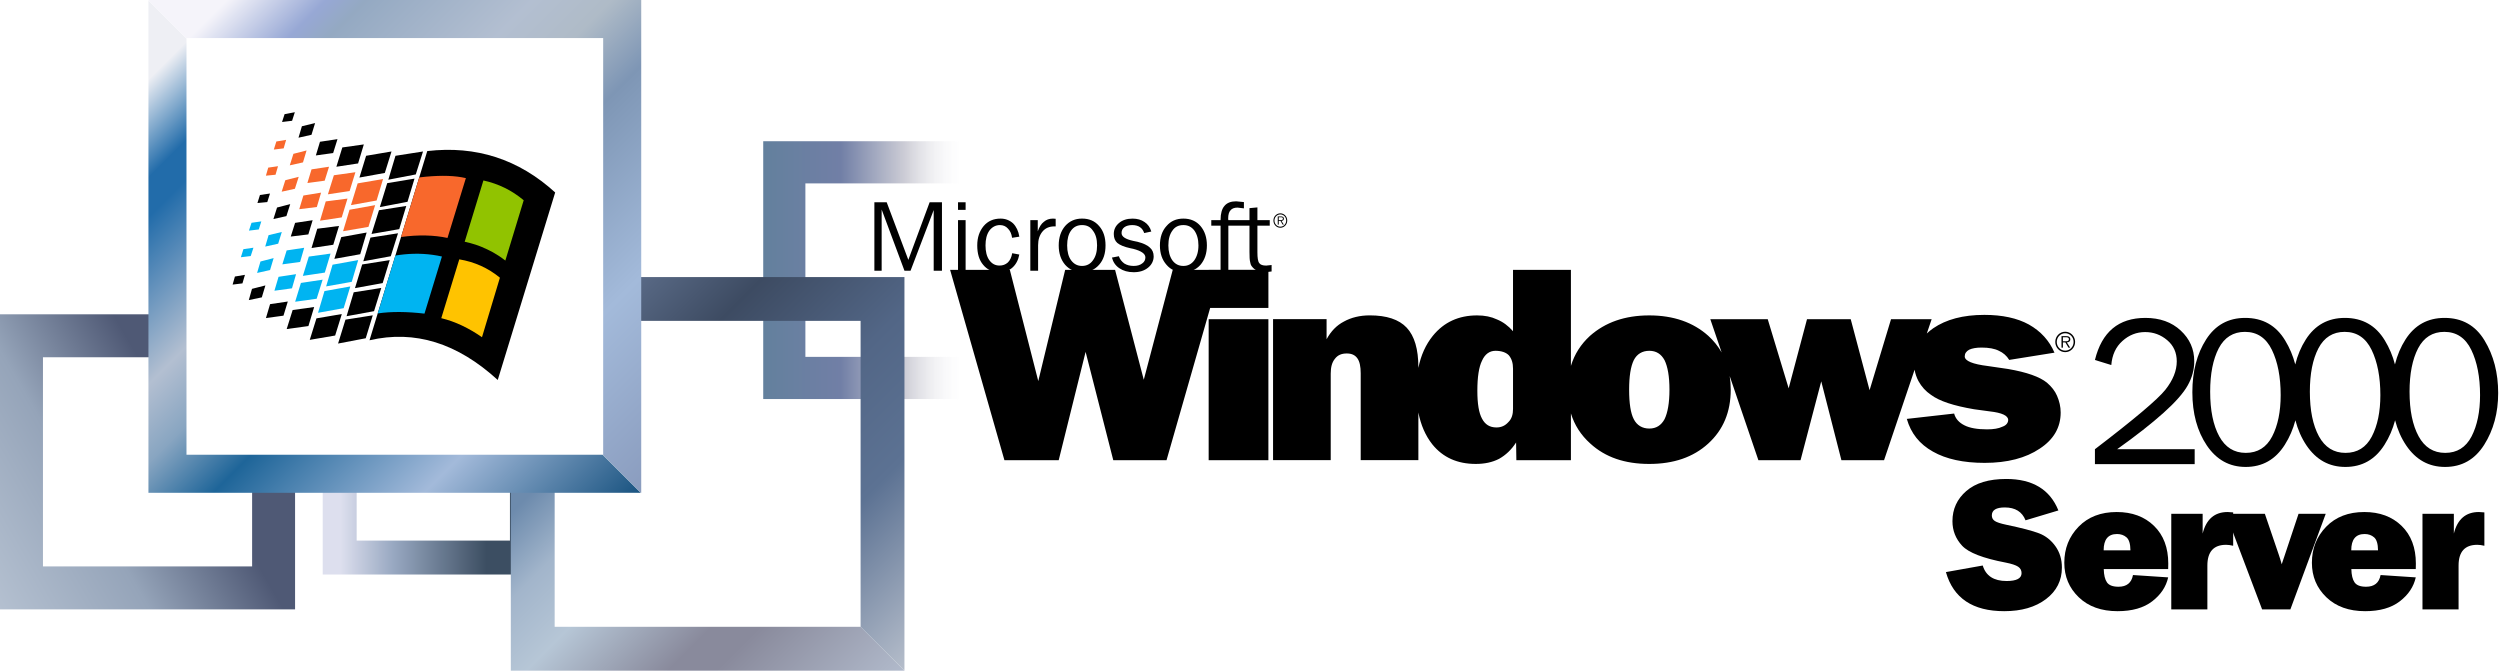 <svg width="4160" height="1116" xmlns="http://www.w3.org/2000/svg" xmlns:xlink="http://www.w3.org/1999/xlink" overflow="hidden"><defs><filter id="fx0" x="-10%" y="-10%" width="120%" height="120%" filterUnits="userSpaceOnUse" primitiveUnits="userSpaceOnUse"><feComponentTransfer color-interpolation-filters="sRGB"><feFuncR type="discrete" tableValues="0 0"/><feFuncG type="discrete" tableValues="0 0"/><feFuncB type="discrete" tableValues="0 0"/><feFuncA type="linear" slope="0.231" intercept="0"/></feComponentTransfer><feGaussianBlur stdDeviation="6.111 6.111"/></filter><clipPath id="clip1"><rect x="163" y="692" width="4160" height="1116"/></clipPath><linearGradient x1="700" y1="1463.5" x2="1068" y2="1463.5" gradientUnits="userSpaceOnUse" spreadMethod="reflect" id="fill2"><stop offset="0" stop-color="#DDDFEE"/><stop offset="0.08" stop-color="#DDDFEE"/><stop offset="0.32" stop-color="#98A8C1"/><stop offset="0.74" stop-color="#3C4E62"/><stop offset="1" stop-color="#3C4E62"/></linearGradient><linearGradient x1="1433" y1="1141.5" x2="1862" y2="1141.5" gradientUnits="userSpaceOnUse" spreadMethod="reflect" id="fill3"><stop offset="0" stop-color="#63809D"/><stop offset="0.3" stop-color="#717FA6"/><stop offset="0.55" stop-color="#CDCDD6"/><stop offset="0.79" stop-color="#FFFFFF" stop-opacity="0"/><stop offset="1" stop-color="#FFFFFF" stop-opacity="0"/></linearGradient><linearGradient x1="118.07" y1="1628.18" x2="698.93" y2="1292.82" gradientUnits="userSpaceOnUse" spreadMethod="reflect" id="fill4"><stop offset="0" stop-color="#B4C0D0"/><stop offset="0.321" stop-color="#95A4B9"/><stop offset="0.61" stop-color="#4F5975"/><stop offset="1" stop-color="#4F5975"/></linearGradient><linearGradient x1="1013" y1="1153" x2="1668" y2="1808" gradientUnits="userSpaceOnUse" spreadMethod="reflect" id="fill5"><stop offset="0" stop-color="#6D8BAD"/><stop offset="0.3" stop-color="#6D8BAD"/><stop offset="0.41" stop-color="#A2B5CB"/><stop offset="0.52" stop-color="#B6C6D6"/><stop offset="0.7" stop-color="#898A9C"/><stop offset="0.76" stop-color="#898A9C"/><stop offset="1" stop-color="#B1BACB"/></linearGradient><linearGradient x1="1013" y1="1153" x2="1668" y2="1808" gradientUnits="userSpaceOnUse" spreadMethod="reflect" id="fill6"><stop offset="0" stop-color="#7588A9"/><stop offset="0.006" stop-color="#7588A9"/><stop offset="0.321" stop-color="#3D4B62"/><stop offset="0.54" stop-color="#526686"/><stop offset="0.73" stop-color="#5C7293"/><stop offset="1" stop-color="#B6BECB"/></linearGradient><clipPath id="clip7"><rect x="25" y="39" width="581" height="492"/></clipPath><clipPath id="clip8"><rect x="0" y="0" width="633" height="567"/></clipPath><clipPath id="clip9"><path d="M20.348 73.217 567.514 20.294 613.34 494.086 66.174 547.009Z" fill-rule="evenodd" clip-rule="evenodd"/></clipPath><clipPath id="clip10"><path d="M20.348 73.217 567.514 20.294 613.34 494.086 66.174 547.009Z" fill-rule="evenodd" clip-rule="evenodd"/></clipPath><clipPath id="clip11"><path d="M20.348 73.217 567.514 20.294 613.34 494.086 66.174 547.009Z" fill-rule="evenodd" clip-rule="evenodd"/></clipPath><clipPath id="clip12"><path d="M523.181 891.34 1070.35 838.417 1116.17 1312.21 569.007 1365.13Z" fill-rule="evenodd" clip-rule="evenodd"/></clipPath><clipPath id="clip13"><path d="M523.181 891.34 1070.35 838.417 1116.17 1312.21 569.007 1365.13Z" fill-rule="evenodd" clip-rule="evenodd"/></clipPath><clipPath id="clip14"><path d="M523.181 891.34 1070.35 838.417 1116.17 1312.21 569.007 1365.13Z" fill-rule="evenodd" clip-rule="evenodd"/></clipPath><linearGradient x1="410" y1="692" x2="1230" y2="1512" gradientUnits="userSpaceOnUse" spreadMethod="reflect" id="fill15"><stop offset="0" stop-color="#F5F4FA"/><stop offset="0.08" stop-color="#F5F4FA"/><stop offset="0.18" stop-color="#97A8D5"/><stop offset="0.22" stop-color="#94A9C2"/><stop offset="0.39" stop-color="#B3BFD1"/><stop offset="0.47" stop-color="#AFBBC7"/><stop offset="0.566" stop-color="#7E96B5"/><stop offset="0.78" stop-color="#A3BADA"/><stop offset="1" stop-color="#8A9CBE"/></linearGradient><linearGradient x1="410" y1="693" x2="1229" y2="1512" gradientUnits="userSpaceOnUse" spreadMethod="reflect" id="fill16"><stop offset="0" stop-color="#EEEFF4"/><stop offset="0.08" stop-color="#EEEFF4"/><stop offset="0.18" stop-color="#226CAA"/><stop offset="0.22" stop-color="#226CAA"/><stop offset="0.39" stop-color="#B3BFD1"/><stop offset="0.47" stop-color="#88A5C1"/><stop offset="0.566" stop-color="#1E6599"/><stop offset="0.78" stop-color="#A3BADA"/><stop offset="1" stop-color="#195380"/></linearGradient><clipPath id="clip17"><rect x="841" y="697" width="2802" height="1112"/></clipPath><clipPath id="clip18"><rect x="841" y="697" width="2802" height="1112"/></clipPath><clipPath id="clip19"><rect x="841" y="697" width="2802" height="1112"/></clipPath></defs><g clip-path="url(#clip1)" transform="translate(-163 -692)"><path d="M700 1279 1068 1279 1068 1648 700 1648ZM756.462 1335.46 756.462 1591.54 1011.54 1591.54 1011.54 1335.46Z" fill="url(#fill2)" fill-rule="evenodd"/><path d="M1433 927 1862 927 1862 1356 1433 1356ZM1503.17 997.171 1503.17 1285.83 1791.83 1285.83 1791.83 997.171Z" fill="url(#fill3)" fill-rule="evenodd"/><path d="M163 1215 654 1215 654 1706 163 1706ZM234.48 1286.48 234.48 1634.52 582.521 1634.52 582.521 1286.48Z" fill="url(#fill4)" fill-rule="evenodd"/><path d="M1013 1153 1085.96 1225.96 1085.96 1735.04 1595.04 1735.04 1595.04 1735.04 1668 1808 1668 1808 1013 1808 1013 1153Z" fill="url(#fill5)" fill-rule="evenodd"/><path d="M1013 1153 1668 1153 1668 1808 1595.04 1735.04 1595.04 1225.96 1085.96 1225.96 1013 1153Z" fill="url(#fill6)" fill-rule="evenodd"/><rect x="436" y="719" width="767" height="766" fill="#FFFFFF"/><g clip-path="url(#clip7)" filter="url(#fx0)" transform="translate(512 834)"><g clip-path="url(#clip8)"><g clip-path="url(#clip9)"><g clip-path="url(#clip10)"><g clip-path="url(#clip11)"><path d="M-23.594-327.831 71.977-639.829C11.464-695.086-59.385-718.185-140.867-708.741L-236.967-393.897C-161.408-411.458-90.685-389.175-23.594-327.831Z"/><path d="M-405.514-681.202-409.356-667.808-393.359-669.356-389.215-683.56ZM-391.985-724.679-396.203-711.249-379.821-713.236-375.699-727.414ZM-377.086-660.228-383.122-641.129-361.125-646.003-354.764-665.914ZM-363.6-704.15-369.632-685.004-347.661-689.899-341.698-709.773ZM-347.016-634.771-353.884-612.016-324.639-615.65-317.531-639.588ZM-333.469-678.297-340.338-655.566-311.548-659.487-304.32-682.679ZM-309.796-624.971-319.315-592.915-283.191-598.373-273.599-629.679ZM-296.271-668.494-306.202-636.777-270.078-642.237-260.44-673.546ZM-238.716-582.598-227.605-618.762-270.217-611.112-280.967-575.386ZM-225.179-626.478-214.428-662.204-256.703-654.99-267.814-618.826Z" fill="#F8682C"/><path d="M-446.797-545.496-451.017-532.089-434.633-534.053-430.105-547.939ZM-433.309-589.394-437.566-576.363-421.206-578.324-417.009-591.729ZM-418.414-524.99-424.029-505.931-402.453-510.765-396.494-530.662ZM-404.899-568.845-410.515-549.81-388.937-554.62-382.916-574.119ZM-388.317-499.489-395.172-476.356-365.963-480.365-359.194-503.892ZM-374.831-543.411-382.036-520.222-352.451-524.267-345.662-547.819ZM-351.106-489.308-360.701-458.027-324.912-463.028-314.981-494.744ZM-337.968-533.15-347.863-501.058-311.339-506.532-301.804-538.186ZM-311.936-475.742-322.627-439.642-279.969-447.32-268.905-483.479ZM-298.45-519.664-309.141-483.565-266.522-491.144-255.79-527.318Z" fill="#00B4F1"/><path d="M-460.933-499.97-464.773-486.553-448.396-488.587-444.253-502.792ZM-419.27-635.667-423.469-622.286-407.072-623.872-402.554-638.113ZM-378.271-770.163-382.504-757.133-365.794-759.152-361.229-773.397ZM-432.526-479.468-437.824-460.795-416.169-465.305-410.207-485.178ZM-390.827-614.789-396.859-595.643-375.263-600.502-368.906-620.461ZM-333.516-735.827-327.52-755.349-349.477-750.052-355.139-730.989ZM-402.434-454.014-409.309-430.856-380.124-434.863-372.931-458.407ZM-331.607-593.69-360.776-589.284-368.019-566.492-338.768-570.056ZM-319.395-724.218-326.239-701.466-297.479-705.455-290.247-728.6ZM-338.628-417.567-329.071-449.247-364.858-444.223-374.796-412.577ZM-287.712-584.156-323.913-579.495-333.429-547.416-297.256-552.856ZM-246.423-719.817-282.208-714.769-292.1-682.654-255.981-688.16ZM-294.13-401.816-283.028-437.577-325.257-430.368-336.404-394.579ZM-283.973-565.576-295.459-529.377-252.427-537.09-241.739-573.213ZM-242.627-700.887-253.736-664.7-211.501-672.337-200.35-708.078ZM-231.56-435.429-276.988-428.241-289.288-388.457-243.259-397.266ZM-217.404-480.978-263.253-473.75-275.15-433.959-229.435-442.334ZM-203.343-527.277-249.171-520.074-261.151-480.654-215.061-489.066ZM-189.529-571.966-235.38-564.76-247.315-525.368-201.601-533.744ZM-175.813-617.425-221.223-610.31-233.599-570.827-187.473-578.864ZM-162.076-662.911-207.492-655.369-219.764-615.542-173.734-624.327ZM-147.927-708.058-193.757-700.879-205.677-661.085-160.001-669.86Z"/><path d="M-143.061-666.102C-146.704-665.764-150.435-665.363-154.247-664.909L-184.506-565.768C-155.53-569.719-129.588-569.009-107.184-564.185L-76.61-663.72C-94.251-667.897-116.41-668.574-143.061-666.102Z" fill="#F8682C"/><path d="M19.601-626.88C-0.144-643.508-22.502-654.345-47.444-659.84L-78.588-557.859C-78.588-557.859-63.372-554.843-50.164-549.172-37.777-543.853-26.281-538.46-10.945-526.542Z" fill="#91C300"/><path d="M-19.979-498.037C-39.714-514.312-62.347-524.34-87.594-528.576L-117.548-430.687C-94.154-425.042-71.773-414.208-49.798-399.002Z" fill="#FFC300"/><path d="M-179.089-536.867C-183.998-536.382-188.946-535.718-193.933-534.883L-223.331-438.571C-200.565-441.944-174.72-441.629-145.482-438.238L-116.462-533.289C-136.44-537.763-157.372-539.017-179.089-536.867Z" fill="#00B4F1"/></g></g></g></g></g><g clip-path="url(#clip12)"><g clip-path="url(#clip13)"><g clip-path="url(#clip14)"><path d="M991.24 1324.29 1086.81 1012.29C1026.3 957.037 955.448 933.938 873.966 943.382L777.867 1258.23C853.425 1240.67 924.148 1262.95 991.24 1324.29Z"/><path d="M609.32 970.921 605.477 984.315 621.475 982.767 625.618 968.563ZM622.849 927.444 618.631 940.874 635.012 938.887 639.134 924.708ZM637.748 991.895 631.711 1010.99 653.708 1006.12 660.07 986.208ZM651.233 947.973 645.201 967.119 667.173 962.223 673.136 942.35ZM667.818 1017.35 660.95 1040.11 690.194 1036.47 697.303 1012.53ZM681.364 973.826 674.495 996.557 703.286 992.636 710.514 969.444ZM705.038 1027.15 695.519 1059.21 731.643 1053.75 741.234 1022.44ZM718.562 983.629 708.631 1015.35 744.755 1009.89 754.394 978.577ZM776.118 1069.52 787.228 1033.36 744.616 1041.01 733.866 1076.74ZM789.655 1025.65 800.405 989.919 758.13 997.133 747.02 1033.3Z" fill="#F8682C"/><path d="M568.036 1106.63 563.817 1120.03 580.201 1118.07 584.729 1104.18ZM581.524 1062.73 577.267 1075.76 593.628 1073.8 597.825 1060.39ZM596.42 1127.13 590.804 1146.19 612.38 1141.36 618.34 1121.46ZM609.934 1083.28 604.318 1102.31 625.896 1097.5 631.918 1078ZM626.517 1152.63 619.662 1175.77 648.871 1171.76 655.639 1148.23ZM640.002 1108.71 632.798 1131.9 662.382 1127.86 669.172 1104.3ZM663.727 1162.81 654.132 1194.1 689.921 1189.1 699.852 1157.38ZM676.865 1118.97 666.97 1151.07 703.495 1145.59 713.029 1113.94ZM702.898 1176.38 692.207 1212.48 734.865 1204.8 745.928 1168.64ZM716.383 1132.46 705.693 1168.56 748.311 1160.98 759.043 1124.8Z" fill="#00B4F1"/><path d="M553.9 1152.15 550.061 1165.57 566.438 1163.54 570.58 1149.33ZM595.564 1016.46 591.365 1029.84 607.761 1028.25 612.28 1014.01ZM636.562 881.96 632.329 894.99 649.039 892.971 653.605 878.725ZM582.307 1172.65 577.01 1191.33 598.664 1186.82 604.626 1166.94ZM624.006 1037.33 617.974 1056.48 639.57 1051.62 645.927 1031.66ZM681.317 916.296 687.314 896.774 665.356 902.071 659.694 921.134ZM612.4 1198.11 605.525 1221.27 634.709 1217.26 641.902 1193.72ZM683.227 1058.43 654.057 1062.84 646.814 1085.63 676.065 1082.07ZM695.438 927.905 688.595 950.657 717.355 946.668 724.586 923.523ZM676.206 1234.56 685.762 1202.88 649.975 1207.9 640.037 1239.55ZM727.122 1067.97 690.921 1072.63 681.404 1104.71 717.577 1099.27ZM768.41 932.306 732.625 937.354 722.733 969.469 758.853 963.963ZM720.703 1250.31 731.805 1214.55 689.576 1221.76 678.429 1257.54ZM730.861 1086.55 719.374 1122.75 762.406 1115.03 773.095 1078.91ZM772.206 951.236 761.098 987.423 803.332 979.786 814.484 944.045ZM783.273 1216.69 737.846 1223.88 725.546 1263.67 771.575 1254.86ZM797.43 1171.14 751.58 1178.37 739.684 1218.16 785.399 1209.79ZM811.491 1124.85 765.662 1132.05 753.683 1171.47 799.773 1163.06ZM825.305 1080.16 779.453 1087.36 767.518 1126.76 813.233 1118.38ZM839.021 1034.7 793.61 1041.81 781.234 1081.3 827.36 1073.26ZM852.758 989.212 807.341 996.753 795.07 1036.58 841.1 1027.8ZM866.906 944.065 821.076 951.244 809.156 991.038 854.832 982.263Z"/><path d="M871.773 986.021C868.13 986.358 864.398 986.76 860.587 987.214L830.328 1086.36C859.303 1082.4 885.245 1083.11 907.649 1087.94L938.223 988.403C920.583 984.226 898.423 983.549 871.773 986.021Z" fill="#F8682C"/><path d="M1034.43 1025.24C1014.69 1008.62 992.331 997.778 967.39 992.283L936.246 1094.26C936.246 1094.26 951.462 1097.28 964.669 1102.95 977.057 1108.27 988.553 1113.66 1003.89 1125.58Z" fill="#91C300"/><path d="M994.854 1154.09C975.12 1137.81 952.486 1127.78 927.239 1123.55L897.286 1221.44C920.679 1227.08 943.06 1237.91 965.035 1253.12Z" fill="#FFC300"/><path d="M835.744 1115.26C830.836 1115.74 825.887 1116.4 820.901 1117.24L791.503 1213.55C814.268 1210.18 840.114 1210.49 869.351 1213.88L898.371 1118.83C878.393 1114.36 857.461 1113.11 835.744 1115.26Z" fill="#00B4F1"/></g></g></g><path d="M410 692 1230 692 1230 1512 1229.3 1512 1165.97 1448.67 1166.67 1448.67 1166.67 755.329 473.329 755.329 473.329 756.033 410 692.704 410 692Z" fill="url(#fill15)" fill-rule="evenodd"/><path d="M410 693 473.306 756.306 473.306 1448.69 1165.69 1448.69 1229 1512 410 1512 410 693Z" fill="url(#fill16)" fill-rule="evenodd"/><path d="M2219.92 1026.99C2211.22 1026.99 2204.76 1029.52 2200.54 1034.59 2196.3 1039.31 2194.04 1047.25 2194.04 1057.69L2194.04 1058.31 2178.57 1058.31 2178.57 1067.51 2194.04 1067.51 2194.04 1142.48 2206.97 1142.48 2206.97 1067.51 2227.77 1067.51 2227.77 1067.47 2242.13 1067.47 2242.13 1111.13C2242.13 1119.36 2242.39 1124.73 2243.24 1127.91 2243.52 1130.44 2244.38 1132.96 2245.77 1134.86 2248.3 1138.37 2251.39 1140.88 2255.05 1142.46 2258.15 1144.02 2262.65 1144.99 2268.27 1144.99L2278.96 1143.73 2278.96 1132.98 2269.96 1133.93C2264.33 1133.93 2260.43 1132.67 2258.44 1129.83 2256.17 1126.97 2255.33 1120.96 2255.33 1111.82L2255.33 1067.53 2275.86 1067.53 2275.86 1058.33 2255.33 1058.33 2255.33 1058.29 2255.33 1037.11 2242.13 1038.35 2242.13 1058.27 2227.22 1058.27 2227.22 1058.31 2206.99 1058.31 2206.99 1058.3C2206.99 1057.66 2206.98 1057.34 2206.71 1056.73L2206.71 1055.17C2206.71 1049.15 2208.12 1044.42 2210.65 1041.88 2212.9 1039.03 2216.84 1037.45 2222.18 1037.45L2232.87 1038.71 2232.87 1028.25ZM1757.14 1028.57 1757.14 1041.21 1769.78 1041.21 1769.78 1028.57ZM1617.96 1028.59 1617.96 1142.46 1630.07 1142.46 1630.07 1040.59 1668.02 1142.46 1678.15 1142.46 1716.67 1041.53 1716.67 1142.46 1730.42 1142.46 1730.42 1028.59 1709.9 1028.59 1674.47 1124.43 1638.47 1028.59ZM1963.53 1055.73C1952 1055.73 1942.73 1059.84 1935.4 1068.07 1928.37 1076.31 1924.71 1087.07 1924.71 1100.34 1924.71 1113.64 1928.37 1124.39 1935.4 1132.61 1942.73 1140.84 1951.97 1144.97 1963.53 1144.97 1975.32 1144.97 1984.56 1140.88 1991.9 1132.61 1999.23 1124.39 2002.6 1113.66 2002.6 1100.34 2002.6 1087.07 1999.23 1076.31 1991.9 1068.07 1984.88 1059.86 1975.6 1055.73 1963.53 1055.73ZM1827.97 1055.75C1816.14 1055.75 1806.89 1059.86 1799.83 1068.09 1792.8 1076.65 1789.14 1087.09 1789.14 1100.37 1789.14 1113.96 1792.24 1124.71 1798.97 1132.64 1805.7 1140.86 1814.72 1144.99 1825.95 1144.99 1834.68 1144.99 1842 1142.46 1847.88 1137.09 1853.5 1132.03 1857.43 1124.73 1859.12 1115.55L1847.32 1113.35C1846.18 1119.99 1843.65 1125.36 1839.99 1128.83 1836.05 1132.31 1831.55 1133.89 1826.24 1133.89 1819.21 1133.89 1813.57 1131.03 1809.07 1124.69 1804.87 1118.7 1802.9 1110.48 1802.9 1100.34 1802.9 1090.24 1804.86 1082.01 1809.36 1075.67 1813.92 1069.71 1819.84 1066.53 1826.87 1066.53 1832.22 1066.53 1836.7 1068.42 1840.07 1072.21 1844.01 1076.02 1846.26 1081.41 1847.1 1087.71L1859.19 1085.81C1857.77 1076.65 1854.11 1069.04 1848.77 1063.67 1843.16 1058.6 1836.13 1055.75 1827.97 1055.75ZM1915.13 1055.75C1908.96 1055.75 1903.9 1057.65 1899.96 1061.13 1895.74 1064.29 1892.35 1069.68 1889.84 1076.95L1889.84 1058.27 1877.46 1058.27 1877.46 1142.45 1890.4 1142.45 1890.4 1100.03C1890.4 1090.55 1892.93 1082.97 1897.73 1077.25 1902.51 1071.57 1908.98 1068.7 1917.7 1068.7L1919.65 1068.7 1919.63 1056.07ZM2132.19 1055.75C2120.39 1055.75 2111.11 1059.88 2104.09 1068.09 2096.76 1076.01 2093.1 1087.09 2093.1 1100.37 2093.1 1113.66 2096.76 1124.41 2104.09 1132.64 2111.11 1140.86 2120.39 1144.97 2132.19 1144.97 2143.72 1144.97 2153.28 1140.86 2160.61 1132.64 2167.6 1124.41 2171.28 1113.67 2171.28 1100.37 2171.28 1087.09 2167.62 1076.33 2160.61 1068.09 2153.58 1059.88 2144 1055.75 2132.19 1055.75ZM2047.54 1055.77C2038.26 1055.77 2030.67 1058.29 2025.06 1063.05 2019.44 1067.77 2016.34 1073.79 2016.34 1081.39 2016.34 1087.71 2018.31 1092.78 2022.23 1096.27 2026.43 1099.77 2033.76 1102.91 2044.18 1105.11L2048.68 1106.05C2062.18 1109.52 2068.92 1114.28 2068.92 1120.28 2068.92 1124.39 2067.24 1127.88 2063.57 1130.41 2059.91 1133.24 2055.11 1134.51 2049.5 1134.51 2043.31 1134.51 2038.26 1133.24 2033.76 1130.41 2029.56 1127.25 2026.44 1123.44 2024.79 1118.37L2013.25 1120.62C2015.2 1128.2 2019.45 1134.22 2025.62 1138.33 2032.11 1142.73 2039.96 1144.96 2049.53 1144.96 2059.37 1144.96 2067.23 1142.42 2073.42 1137.37 2079.33 1132.63 2082.7 1125.97 2082.7 1118.7 2082.7 1112.37 2080.44 1107.31 2076.22 1103.83 2072.28 1100.02 2065.52 1096.86 2055.96 1094.36L2048.42 1092.78C2035.77 1089.94 2029.28 1085.81 2029.28 1079.81 2029.28 1075.7 2030.69 1072.52 2034.06 1070.02 2037.16 1067.78 2041.65 1066.53 2047 1066.53 2052.34 1066.53 2056.86 1067.78 2059.95 1070.02 2063.29 1072.22 2065.56 1075.71 2066.95 1079.81L2078.76 1077.28C2076.81 1070.31 2072.88 1064.94 2067.53 1061.47 2062.19 1057.68 2055.42 1055.77 2047.54 1055.77ZM1757.14 1058.29 1757.14 1142.46 1769.78 1142.46 1769.78 1058.29ZM1963.51 1066.53C1971.37 1066.53 1977.29 1069.38 1981.49 1075.69 1986.27 1081.7 1988.53 1089.93 1988.53 1100.37 1988.53 1110.84 1986.27 1119.03 1981.49 1125.36 1977.27 1131.36 1971.1 1134.52 1963.51 1134.52 1955.91 1134.52 1950.01 1131.36 1945.49 1125.36 1941.01 1119.37 1938.75 1111.14 1938.75 1100.37 1938.75 1089.63 1941 1081.39 1945.24 1075.69 1949.74 1069.38 1955.91 1066.53 1963.51 1066.53ZM2132.19 1066.53C2139.8 1066.53 2145.7 1069.38 2150.48 1075.69 2154.68 1081.7 2157.21 1089.93 2157.21 1100.37 2157.21 1110.84 2154.68 1119.03 2150.18 1125.36 2145.68 1131.36 2139.76 1134.52 2132.19 1134.52 2124.33 1134.54 2118.42 1131.38 2113.92 1125.36 2109.42 1119.04 2107.17 1110.82 2107.17 1100.37 2107.17 1089.93 2109.42 1081.7 2113.92 1075.69 2118.16 1069.36 2124.33 1066.53 2132.19 1066.53Z" fill-rule="evenodd"/><path d="M2174.24 1140.99 2174.24 1141.01 2114.44 1141.01 2066.24 1323.93 2018.49 1141.01 1935.44 1141.01 1890.69 1326.13 1843.37 1141.01 1743.96 1141.01 1834.35 1457.75 1924.69 1457.75 1969.45 1277.51 2015.48 1457.73 2104.12 1457.73 2176.72 1204.36 2273.62 1204.36 2273.62 1140.99ZM2680.66 1141.01 2680.66 1243.14C2672.91 1234.25 2663.87 1227.54 2653.95 1223.53 2644.51 1219.08 2633.76 1216.83 2620.85 1216.83 2590.32 1216.83 2565.78 1228.01 2547.27 1250.75 2535.48 1265.3 2527.39 1283.09 2523.17 1304.21L2523.17 1303.35C2523.17 1273.03 2516.74 1251.17 2503.81 1237.33 2490.9 1223.49 2470.24 1216.78 2442.3 1216.78 2425.94 1216.78 2411.33 1220.36 2399.27 1227.06 2387.21 1233.32 2377.74 1243.1 2370.43 1256.48L2370.43 1223.04 2281.36 1223.04 2281.36 1457.69 2377.32 1457.69 2377.32 1313.64C2377.32 1302.95 2379.46 1294.91 2384.22 1289.12 2388.95 1282.82 2395.42 1280.17 2404 1280.17 2412.18 1280.17 2417.78 1282.82 2421.63 1288.2 2425.52 1293.56 2427.21 1302.04 2427.21 1313.18L2427.21 1457.71 2523.17 1457.71 2523.17 1378.38C2527.27 1399.31 2535.04 1417.06 2546.42 1431.44 2564.06 1453.28 2588.14 1463.98 2618.69 1463.98 2633.32 1463.98 2646.2 1461.3 2657.42 1455.52 2668.58 1449.26 2678.05 1440.35 2685.78 1428.28L2686.22 1457.73 2777 1457.73 2777 1379.94C2782.95 1399.36 2793.67 1416.07 2809.3 1430.08 2834.23 1452.86 2866.54 1463.99 2907.4 1463.99 2947.85 1463.99 2980.53 1452.86 3005.51 1430.08 3030.45 1407.33 3042.94 1377.47 3042.94 1340.42 3042.94 1332.54 3042.34 1324.99 3041.21 1317.75L3088.95 1457.73 3159.11 1457.73 3193.55 1326.57 3227.09 1457.73 3298.08 1457.73 3348.88 1307.21C3350 1313.83 3352.17 1320.19 3355.32 1326.13 3360.48 1335.52 3367.4 1343.1 3375.98 1348.89 3390.2 1359.55 3413.84 1367.18 3447.83 1372.99L3474.06 1376.56C3494.28 1378.81 3504.61 1383.67 3504.61 1390.85 3504.61 1395.3 3501.59 1399.76 3495.14 1401.98 3488.68 1405.13 3480.11 1406.45 3469.35 1406.45 3453.42 1406.45 3440.49 1404.21 3431.89 1399.76 3422.85 1395.32 3416.86 1388.62 3414.69 1380.14L3335.93 1389.05C3342.83 1413.13 3357.03 1430.98 3379.41 1443.49 3401.35 1455.96 3430.15 1462.23 3465.44 1462.23 3503.32 1462.23 3533.89 1454.17 3557.09 1438.56 3580.34 1423.37 3591.96 1403.29 3591.96 1378.33 3591.96 1368.94 3589.8 1359.56 3585.92 1350.64 3582.48 1342.62 3576.89 1335.49 3569.13 1328.79 3557.09 1318.99 3535.58 1311.38 3504.6 1306.02L3471.04 1301.1C3445.65 1298 3432.32 1292.64 3432.32 1285.05 3432.32 1280.15 3434.91 1276.58 3439.65 1273.93 3444.38 1271.68 3451.25 1270.35 3460.29 1270.35 3472.34 1270.35 3482.21 1272.13 3489.15 1275.72 3496.03 1278.84 3502.02 1283.75 3506.34 1290.9L3581.64 1278.84C3573.02 1258.75 3558.82 1243.12 3539.03 1231.99 3519.66 1221.31 3494.74 1215.96 3465.02 1215.96 3429.31 1215.96 3401.39 1223.55 3379.86 1238.24 3375.95 1240.97 3372.41 1243.87 3369.21 1246.96L3377.27 1223.1 3309.69 1223.1 3274 1341.29 3242.58 1223.1 3169.88 1223.1 3139.33 1338.18 3104.49 1223.1 3008.94 1223.1 3027.83 1278.51C3022.05 1268.31 3014.63 1259.05 3005.52 1250.75 2980.56 1228.43 2947.85 1216.83 2907.41 1216.83 2866.54 1216.83 2834.25 1228.43 2808.86 1250.75 2793.51 1264.75 2782.91 1281.45 2777 1300.84L2777 1141.01ZM2174.22 1223.1 2174.22 1457.73 2273.6 1457.73 2273.6 1223.1ZM2651.41 1275.73C2661.32 1275.73 2669.09 1278.41 2673.78 1283.29 2678.54 1289.12 2680.67 1296.23 2680.67 1305.62L2680.67 1372.53C2680.67 1381.45 2678.53 1389.03 2672.9 1394.41 2667.74 1400.22 2661.32 1403.28 2653.13 1403.28 2641.95 1403.28 2634.2 1398.42 2629.06 1388.6 2623.9 1379.22 2621.31 1364.07 2621.31 1342.2 2621.31 1319.47 2623.9 1302.49 2629.06 1292.23 2633.77 1281.51 2641.5 1275.73 2651.41 1275.73ZM2907.43 1275.73C2919.02 1275.73 2927.2 1281.07 2932.82 1291.35 2938.01 1302.04 2940.98 1318.11 2940.98 1340.42 2940.98 1362.71 2937.99 1378.79 2932.82 1389.5 2927.2 1399.74 2919.03 1405.11 2907.43 1405.11 2895.82 1405.11 2886.79 1399.74 2881.59 1389.5 2876.43 1379.68 2873.87 1363.15 2873.87 1340.42 2873.87 1318.1 2876.43 1302.04 2881.59 1291.35 2886.79 1281.07 2895.82 1275.73 2907.43 1275.73Z" fill-rule="evenodd"/><path d="M3732.89 1220.99C3688.36 1220.99 3660.38 1244.33 3648.96 1291.02L3676.2 1299.41C3677.57 1282.52 3683.73 1269.19 3694.7 1259.41 3705.66 1249.51 3718.28 1244.56 3732.55 1244.56 3746.37 1244.56 3758.58 1249.04 3769.2 1258.01 3779.82 1266.97 3785.13 1278.73 3785.13 1293.29 3785.13 1308.89 3778.79 1324.67 3766.12 1340.62 3753.56 1356.45 3714.5 1389.41 3648.96 1439.48L3648.96 1464.28 3814.94 1464.28 3814.94 1439.48 3685.95 1439.48C3717.47 1417.01 3743.17 1396.86 3763.04 1379.04 3782.91 1361.23 3796.38 1345.93 3803.46 1333.12 3810.65 1320.31 3814.24 1306.97 3814.24 1293.11 3814.24 1272.97 3806.71 1255.92 3791.64 1241.95 3776.57 1227.97 3756.98 1220.99 3732.89 1220.99ZM3898.95 1220.99C3870.98 1220.99 3849.33 1232.92 3834.04 1256.79 3818.73 1280.66 3811.08 1309.94 3811.08 1344.64 3811.08 1379.92 3819.14 1409.49 3835.24 1433.36 3851.34 1457.11 3872.86 1468.99 3899.81 1468.99 3927.67 1468.99 3949.36 1456.71 3964.89 1432.14 3972.81 1419.63 3978.67 1406.01 3982.55 1391.34 3986.57 1406.89 3992.73 1420.92 4001.12 1433.36 4017.22 1457.11 4038.74 1468.99 4065.69 1468.99 4093.55 1468.99 4115.26 1456.71 4130.78 1432.14 4138.7 1419.63 4144.56 1406.01 4148.44 1391.34 4152.46 1406.89 4158.61 1420.92 4167.01 1433.36 4183.11 1457.11 4204.63 1468.99 4231.58 1468.99 4259.45 1468.99 4281.13 1456.71 4296.67 1432.14 4312.19 1407.58 4319.96 1378.87 4319.96 1346.04 4319.96 1312.5 4312.37 1283.28 4297.18 1258.36 4282.11 1233.45 4259.96 1220.99 4230.73 1220.99 4202.75 1220.99 4181.11 1232.92 4165.81 1256.79 4157.86 1269.18 4152.02 1283.07 4148.2 1298.39 4144.41 1284 4138.79 1270.65 4131.29 1258.36 4116.22 1233.45 4094.06 1220.99 4064.83 1220.99 4036.86 1220.99 4015.23 1232.92 3999.93 1256.79 3991.98 1269.18 3986.14 1283.07 3982.32 1298.38 3978.53 1283.99 3972.89 1270.65 3965.4 1258.36 3950.33 1233.45 3928.19 1220.99 3898.95 1220.99ZM3898.61 1244.22C3918.82 1244.22 3933.78 1254.23 3943.48 1274.25 3953.19 1294.27 3958.04 1319.38 3958.04 1349.53 3958.04 1377.13 3953.3 1400.06 3943.83 1418.35 3934.35 1436.51 3919.73 1445.59 3899.97 1445.59 3880.56 1445.59 3865.83 1436.39 3855.78 1417.99 3845.74 1399.48 3840.71 1374.74 3840.71 1343.77 3840.71 1313.96 3845.45 1289.92 3854.93 1271.64 3864.52 1253.36 3879.08 1244.22 3898.61 1244.22ZM4064.5 1244.22C4084.71 1244.22 4099.66 1254.23 4109.37 1274.25 4119.08 1294.27 4123.93 1319.38 4123.93 1349.53 4123.93 1377.13 4119.19 1400.06 4109.71 1418.35 4100.23 1436.51 4085.62 1445.59 4065.86 1445.59 4046.45 1445.59 4031.72 1436.39 4021.67 1417.99 4011.63 1399.48 4006.6 1374.74 4006.6 1343.77 4006.6 1313.96 4011.34 1289.92 4020.82 1271.64 4030.41 1253.36 4044.97 1244.22 4064.5 1244.22ZM4230.38 1244.22C4250.59 1244.22 4265.55 1254.23 4275.25 1274.25 4284.96 1294.27 4289.81 1319.38 4289.81 1349.53 4289.81 1377.13 4285.08 1400.06 4275.6 1418.35 4266.12 1436.51 4251.51 1445.59 4231.76 1445.59 4212.35 1445.59 4197.61 1436.39 4187.57 1417.99 4177.52 1399.48 4172.49 1374.74 4172.49 1343.77 4172.49 1313.96 4177.23 1289.92 4186.71 1271.64 4196.3 1253.36 4210.85 1244.22 4230.38 1244.22Z" stroke="#000000" stroke-width="5.558" stroke-miterlimit="8" stroke-opacity="0" fill-rule="evenodd"/><path d="M2293.5 1046.99C2287.13 1046.99 2281.97 1052.32 2281.97 1058.95 2281.97 1065.66 2287.13 1070.99 2293.5 1070.99 2299.83 1070.99 2304.97 1065.66 2304.97 1058.95 2304.97 1052.32 2299.83 1046.99 2293.5 1046.99ZM2293.5 1048.77C2298.92 1048.77 2303.24 1053.33 2303.24 1058.97 2303.24 1064.68 2298.92 1069.22 2293.5 1069.22 2288.07 1069.22 2283.69 1064.68 2283.69 1058.97 2283.69 1053.33 2288.07 1048.77 2293.5 1048.77ZM2295.37 1059.5C2297.6 1059.47 2299.42 1058.48 2299.42 1055.82 2299.45 1054.71 2298.89 1053.49 2297.95 1052.94 2296.99 1052.2 2295.9 1052.2 2294.84 1052.2L2289.18 1052.2 2289.18 1065.69 2290.83 1065.69 2290.83 1059.5 2293.67 1059.5 2297.31 1065.69 2299.22 1065.69ZM2290.83 1058.21 2290.83 1053.49 2294.47 1053.49C2296.05 1053.49 2297.78 1053.73 2297.78 1055.76 2297.78 1058.48 2294.99 1058.21 2293.2 1058.21Z" fill-rule="evenodd"/><path d="M3599.51 1243.99C3590.37 1243.99 3582.97 1251.55 3582.97 1260.92 3582.97 1270.43 3590.37 1277.99 3599.51 1277.99 3608.6 1277.99 3615.97 1270.43 3615.97 1260.92 3615.97 1251.55 3608.6 1243.99 3599.51 1243.99ZM3599.51 1246.51C3607.29 1246.51 3613.48 1252.98 3613.48 1260.97 3613.48 1269.05 3607.29 1275.47 3599.51 1275.47 3591.72 1275.47 3585.45 1269.05 3585.45 1260.97 3585.45 1252.98 3591.72 1246.51 3599.51 1246.51ZM3602.2 1261.71C3605.4 1261.66 3608.01 1260.27 3608.01 1256.5 3608.05 1254.93 3607.25 1253.2 3605.9 1252.41 3604.52 1251.37 3602.96 1251.37 3601.44 1251.37L3593.32 1251.37 3593.32 1270.48 3595.68 1270.48 3595.68 1261.71 3599.76 1261.71 3604.98 1270.48 3607.72 1270.48ZM3595.68 1259.89 3595.68 1253.2 3600.89 1253.2C3603.17 1253.2 3605.65 1253.54 3605.65 1256.41 3605.65 1260.27 3601.65 1259.89 3599.08 1259.89Z" fill-rule="evenodd"/><path d="M3501.36 1489C3545.16 1489 3574.1 1506.46 3588.17 1541.38L3533.5 1557.8C3527.83 1543.52 3516.33 1536.38 3499 1536.38 3484.61 1536.38 3477.41 1540.81 3477.41 1549.67 3477.41 1553.63 3479.04 1556.7 3482.3 1558.89 3485.55 1561.08 3491.86 1563.16 3501.2 1565.14 3526.94 1570.54 3545.22 1575.32 3556.04 1579.47 3566.86 1583.63 3575.9 1590.74 3583.14 1600.8 3590.38 1610.87 3594 1622.73 3594 1636.4 3594 1657.99 3585.18 1675.49 3567.53 1688.89 3549.89 1702.3 3526.73 1709 3498.05 1709 3445.64 1709 3413.29 1687.32 3401 1643.95L3462.29 1633.01C3467.43 1650.21 3480.67 1658.81 3501.99 1658.81 3518.59 1658.81 3526.88 1654.43 3526.88 1645.67 3526.88 1641.09 3524.97 1637.52 3521.13 1634.96 3517.3 1632.41 3510.44 1630.14 3500.57 1628.17 3462.86 1621 3438.65 1611.62 3427.94 1600.05 3417.23 1588.47 3411.87 1574.87 3411.87 1559.23 3411.87 1539.1 3419.56 1522.37 3434.95 1509.02 3450.34 1495.67 3472.48 1489 3501.36 1489Z" fill-rule="evenodd"/><path d="M3685.21 1544C3710.81 1544 3731.51 1551.69 3747.31 1567.06 3763.1 1582.43 3771 1603.36 3771 1629.85 3771 1632.03 3770.95 1635.04 3770.84 1638.89L3663.64 1638.89C3663.85 1648.86 3665.64 1656.26 3668.99 1661.09 3672.35 1665.92 3678.75 1668.33 3688.2 1668.33 3701.84 1668.33 3709.87 1661.84 3712.28 1648.86L3770.84 1652.75C3767.38 1668.33 3758.54 1681.6 3744.32 1692.56 3730.1 1703.52 3710.87 1709 3686.62 1709 3659.65 1709 3638.14 1701.29 3622.08 1685.86 3606.03 1670.44 3598 1651.3 3598 1628.45 3598 1604.77 3605.92 1584.77 3621.77 1568.46 3637.62 1552.15 3658.76 1544 3685.21 1544ZM3685.76 1580.61C3670.91 1580.61 3663.48 1589.65 3663.48 1607.73L3708.03 1607.73C3707.93 1597.03 3705.76 1589.83 3701.52 1586.15 3697.29 1582.46 3692.03 1580.61 3685.76 1580.61Z" fill-rule="evenodd"/><path d="M4097.21 1544C4122.81 1544 4143.51 1551.69 4159.31 1567.06 4175.1 1582.43 4183 1603.36 4183 1629.85 4183 1632.03 4182.95 1635.04 4182.84 1638.89L4075.64 1638.89C4075.85 1648.86 4077.64 1656.26 4080.99 1661.09 4084.35 1665.92 4090.75 1668.33 4100.2 1668.33 4113.84 1668.33 4121.87 1661.84 4124.28 1648.86L4182.84 1652.75C4179.38 1668.33 4170.54 1681.6 4156.32 1692.56 4142.1 1703.52 4122.87 1709 4098.62 1709 4071.65 1709 4050.14 1701.29 4034.08 1685.86 4018.03 1670.44 4010 1651.3 4010 1628.45 4010 1604.77 4017.92 1584.77 4033.77 1568.46 4049.62 1552.15 4070.76 1544 4097.21 1544ZM4097.76 1580.61C4082.91 1580.61 4075.48 1589.65 4075.48 1607.73L4120.03 1607.73C4119.93 1597.03 4117.76 1589.83 4113.52 1586.15 4109.29 1582.46 4104.03 1580.61 4097.76 1580.61Z" fill-rule="evenodd"/><path d="M3869.88 1544C3872.08 1544 3875.12 1544.21 3879 1544.63L3879 1600.14C3874.6 1599.09 3870.67 1598.57 3867.21 1598.57 3846.45 1598.57 3836.07 1610.09 3836.07 1633.13L3836.07 1706 3776 1706 3776 1546.97 3828.21 1546.97 3828.21 1579.81C3834.18 1555.94 3848.07 1544 3869.88 1544Z" fill-rule="evenodd"/><path d="M4287.88 1544C4290.08 1544 4293.12 1544.21 4297 1544.63L4297 1600.14C4292.6 1599.09 4288.67 1598.57 4285.21 1598.57 4264.45 1598.57 4254.07 1610.09 4254.07 1633.13L4254.07 1706 4194 1706 4194 1546.97 4246.21 1546.97 4246.21 1579.81C4252.18 1555.94 4266.07 1544 4287.88 1544Z" fill-rule="evenodd"/><path d="M3867 1547 3931.73 1547 3954.72 1614.53C3956.62 1620.05 3958.31 1625.52 3959.79 1630.94 3960.31 1629.07 3961.1 1626.67 3962.15 1623.75 3962.35 1623.33 3963.04 1621.36 3964.19 1617.81L3987.77 1547 4033 1547 3974.2 1706 3927.15 1706 3867 1547Z" fill-rule="evenodd"/><g clip-path="url(#clip17)"><g clip-path="url(#clip18)"><g clip-path="url(#clip19)"></g></g></g></g></svg>